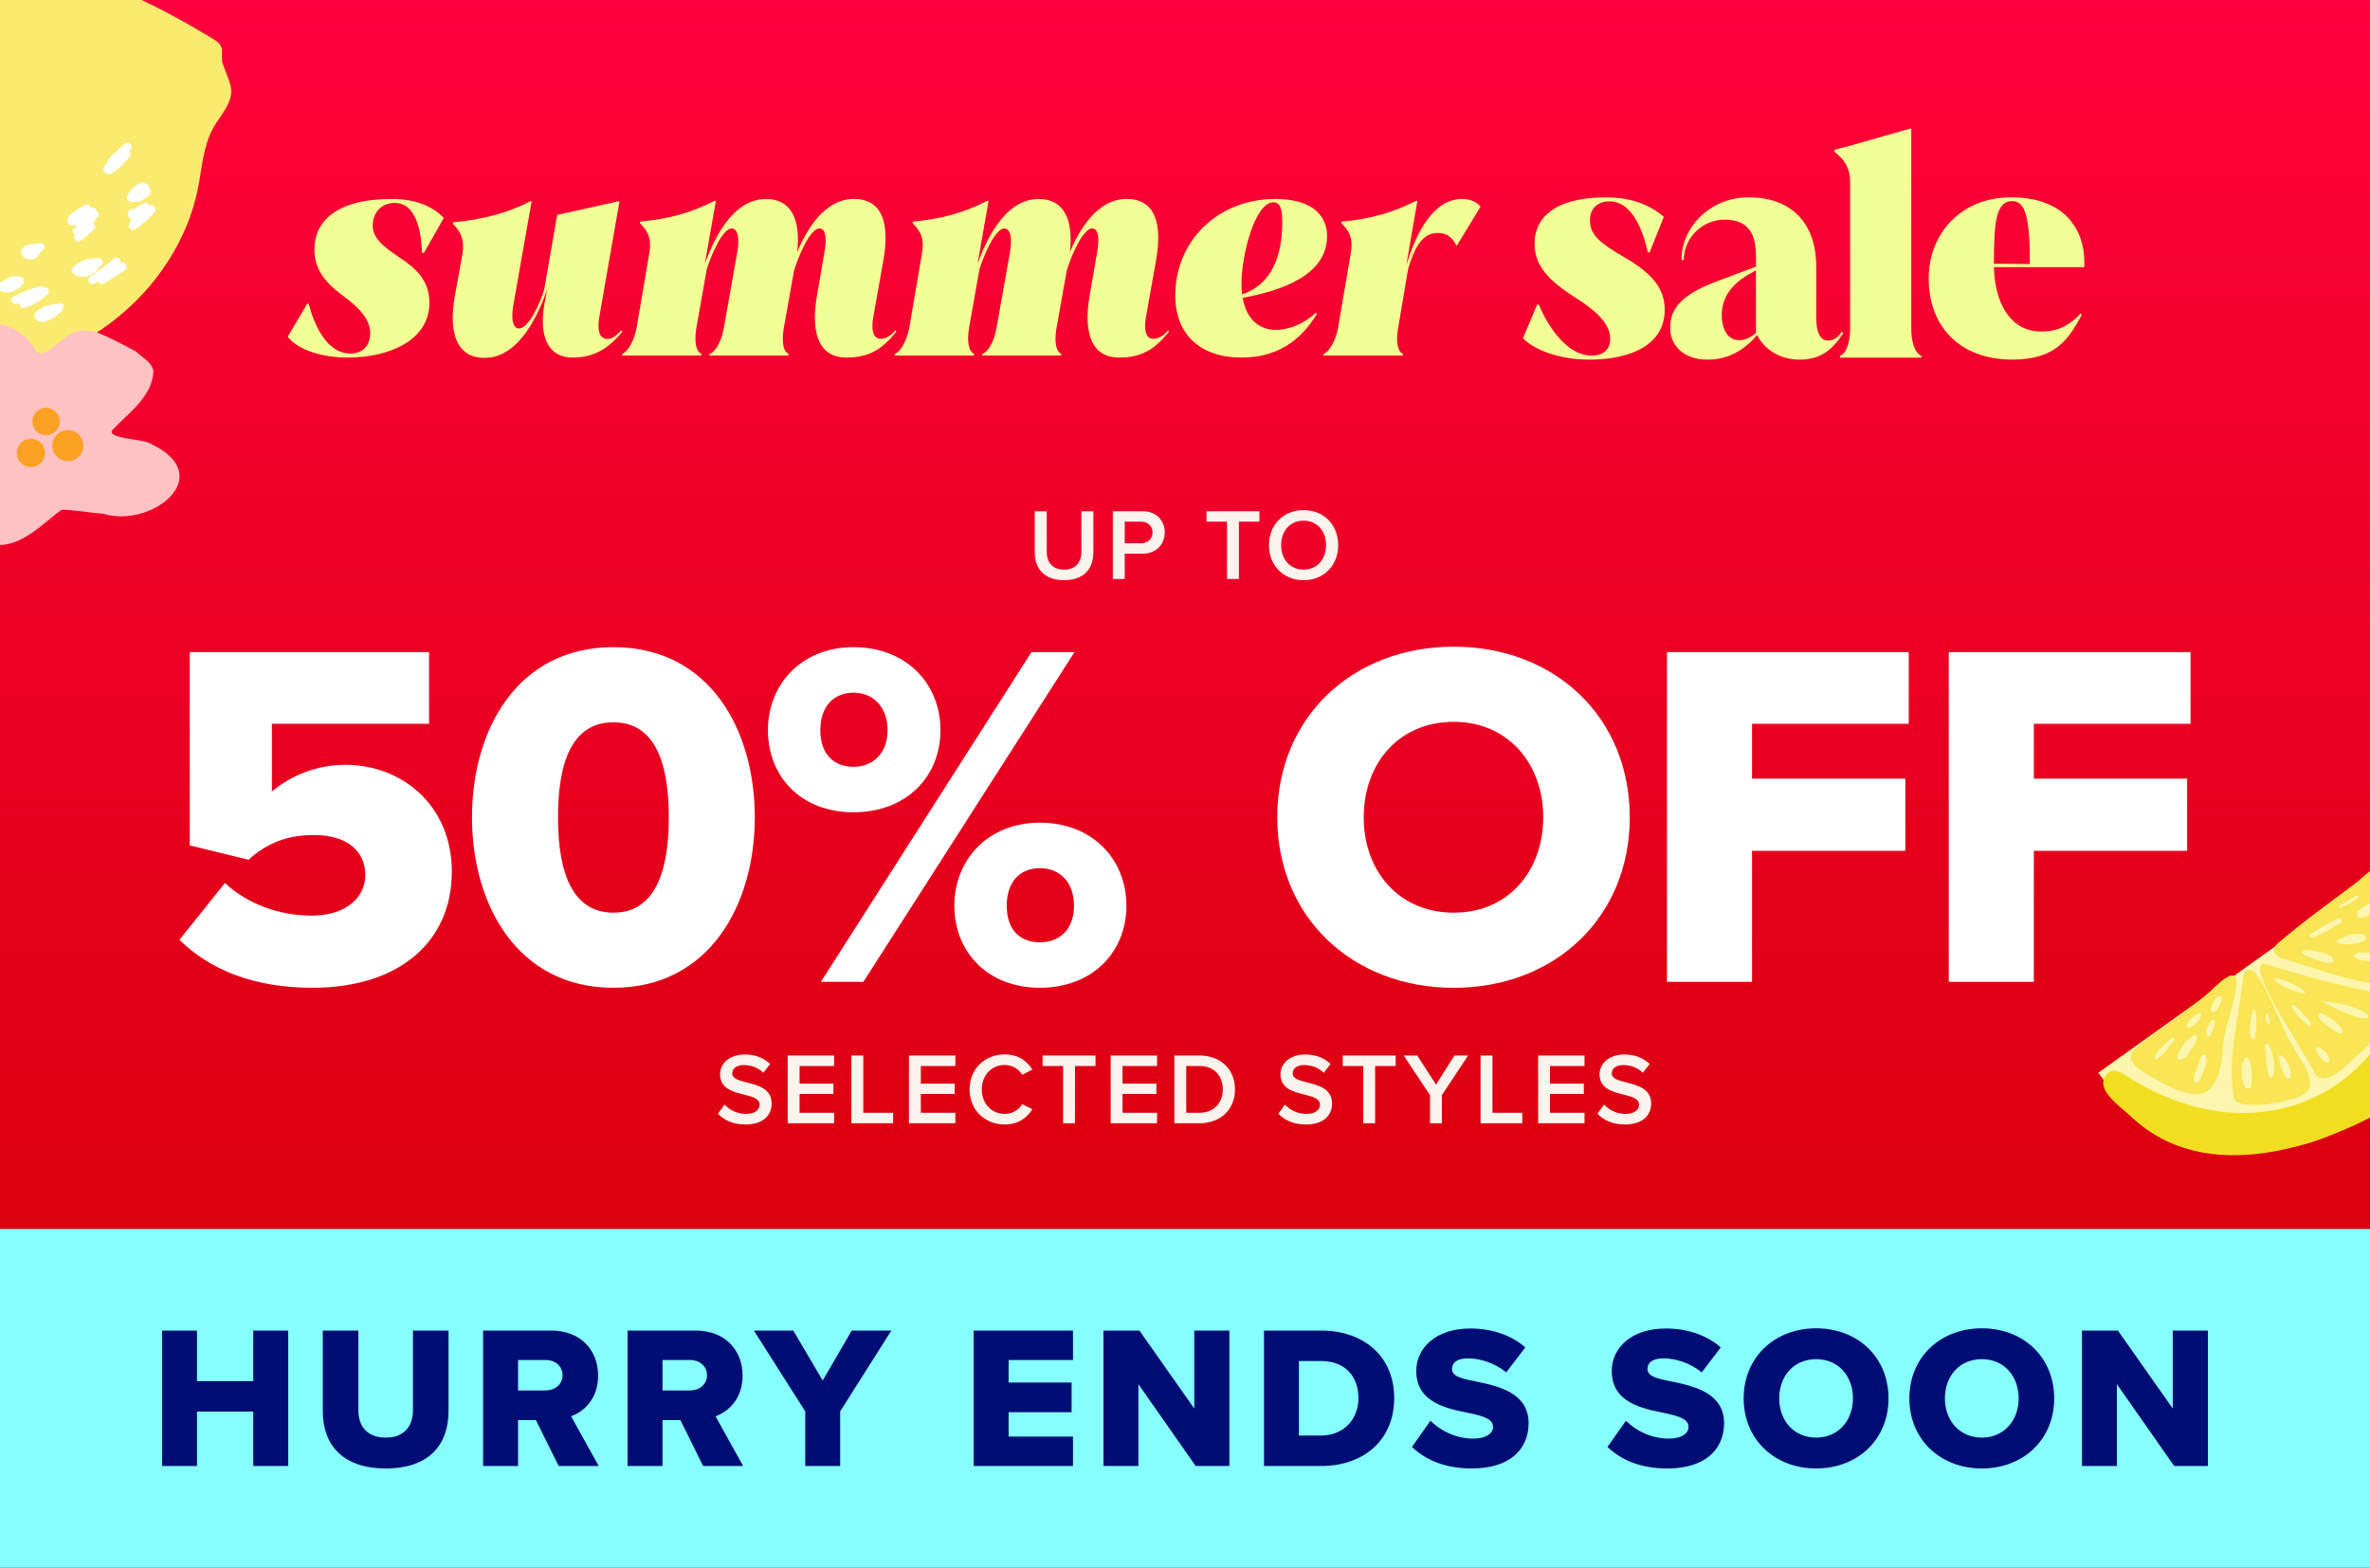 <svg width="700" height="463" viewBox="0 0 700 463" fill="none" xmlns="http://www.w3.org/2000/svg">
<g clip-path="url(#clip0_308_1501)">
<rect width="700" height="463" fill="url(#paint0_linear_308_1501)"/>
<path d="M305.624 163.11V150.99H309.164V162.99C309.164 166.17 310.934 168.24 314.294 168.24C317.624 168.24 319.394 166.17 319.394 162.99V150.99H322.934V163.08C322.934 168.06 320.084 171.36 314.294 171.36C308.474 171.36 305.624 168.03 305.624 163.11ZM328.687 171V150.99H337.477C341.677 150.99 344.017 153.87 344.017 157.26C344.017 160.65 341.647 163.53 337.477 163.53H332.197V171H328.687ZM340.417 157.26C340.417 155.34 338.977 154.08 336.997 154.08H332.197V160.44H336.997C338.977 160.44 340.417 159.18 340.417 157.26ZM362.414 171V154.08H356.354V150.99H371.984V154.08H365.924V171H362.414ZM374.796 161.01C374.796 155.04 379.026 150.66 385.026 150.66C391.026 150.66 395.256 155.04 395.256 161.01C395.256 166.98 391.026 171.36 385.026 171.36C379.026 171.36 374.796 166.98 374.796 161.01ZM391.656 161.01C391.656 156.87 389.046 153.78 385.026 153.78C380.976 153.78 378.396 156.87 378.396 161.01C378.396 165.12 380.976 168.24 385.026 168.24C389.046 168.24 391.656 165.12 391.656 161.01Z" fill="#FBF4ED"/>
<path d="M66.425 260.8C73.138 267.076 82.631 270.432 91.984 270.432C102.643 270.432 107.895 264.731 107.895 258.455C107.895 251.589 102.783 246.632 92.7 246.632C84.962 246.632 78.826 248.963 73.419 253.933L56.047 249.693V192.601H126.727V213.775H80.3V233.784C85.847 229.108 93.445 225.893 102.053 225.893C118.694 225.893 133.454 237.87 133.454 257.43C133.454 278.45 117.543 291.747 92.279 291.747C75.048 291.747 62.044 286.495 53 277.579L66.439 260.786L66.425 260.8Z" fill="white"/>
<path d="M181.174 191.14C209.653 191.14 222.938 215.671 222.938 241.366C222.938 267.062 209.653 291.747 181.174 291.747C152.694 291.747 139.409 267.076 139.409 241.366C139.409 215.657 152.708 191.14 181.174 191.14ZM181.174 213.34C169.49 213.34 164.813 224.152 164.813 241.38C164.813 258.609 169.49 269.561 181.174 269.561C192.858 269.561 197.534 258.609 197.534 241.38C197.534 224.152 192.858 213.34 181.174 213.34Z" fill="white"/>
<path d="M252.077 191.14C267.707 191.14 277.776 201.952 277.776 215.671C277.776 229.389 267.707 239.906 252.077 239.906C236.447 239.906 226.813 229.249 226.813 215.671C226.813 202.093 236.756 191.14 252.077 191.14ZM252.077 204.578C246.53 204.578 242.289 208.369 242.289 215.671C242.289 222.972 246.53 226.482 252.077 226.482C257.624 226.482 262.146 222.691 262.146 215.671C262.146 208.65 257.764 204.578 252.077 204.578ZM304.655 192.601H317.364L255.012 289.992H242.457L304.655 192.601ZM307.14 242.981C322.616 242.981 332.699 253.793 332.699 267.511C332.699 281.23 322.63 291.747 307.14 291.747C291.651 291.747 281.877 281.089 281.877 267.511C281.877 253.933 291.805 242.981 307.14 242.981ZM307.14 256.419C301.439 256.419 297.352 260.21 297.352 267.511C297.352 274.813 301.439 278.309 307.14 278.309C312.842 278.309 317.209 274.658 317.209 267.511C317.209 260.364 312.828 256.419 307.14 256.419Z" fill="white"/>
<path d="M429.374 191C459.16 191 481.362 211.739 481.362 241.381C481.362 271.022 459.16 291.761 429.374 291.761C399.588 291.761 377.246 271.022 377.246 241.381C377.246 211.739 399.588 191 429.374 191ZM429.374 213.199C413.168 213.199 402.79 225.472 402.79 241.381C402.79 257.289 413.154 269.562 429.374 269.562C445.594 269.562 455.803 257.149 455.803 241.381C455.803 225.612 445.44 213.199 429.374 213.199Z" fill="white"/>
<path d="M492.357 192.601H563.767V213.775H517.481V229.979H562.756V251.294H517.481V289.992H492.357V192.601Z" fill="white"/>
<path d="M575.59 192.601H647V213.775H600.714V229.979H645.989V251.294H600.714V289.992H575.59V192.601Z" fill="white"/>
<path d="M212.049 328.941L213.999 326.241C215.379 327.711 217.539 329.001 220.329 329.001C223.209 329.001 224.349 327.591 224.349 326.271C224.349 324.471 222.219 323.931 219.789 323.301C216.519 322.491 212.679 321.531 212.679 317.301C212.679 314.001 215.589 311.451 219.969 311.451C223.089 311.451 225.609 312.441 227.469 314.241L225.459 316.851C223.899 315.291 221.769 314.571 219.669 314.571C217.599 314.571 216.279 315.561 216.279 317.061C216.279 318.621 218.319 319.131 220.689 319.731C223.989 320.571 227.919 321.591 227.919 325.941C227.919 329.271 225.579 332.121 220.179 332.121C216.489 332.121 213.819 330.831 212.049 328.941ZM232.651 331.761V311.751H246.361V314.841H236.161V320.031H246.151V323.121H236.161V328.671H246.361V331.761H232.651ZM251.466 331.761V311.751H254.976V328.671H263.796V331.761H251.466ZM268.464 331.761V311.751H282.174V314.841H271.974V320.031H281.964V323.121H271.974V328.671H282.174V331.761H268.464ZM296.728 332.121C290.968 332.121 286.378 327.921 286.378 321.771C286.378 315.621 290.968 311.421 296.728 311.421C300.928 311.421 303.418 313.521 304.918 315.921L301.918 317.451C300.958 315.801 299.038 314.541 296.728 314.541C292.918 314.541 289.978 317.571 289.978 321.771C289.978 325.971 292.918 329.001 296.728 329.001C299.038 329.001 300.958 327.771 301.918 326.091L304.918 327.621C303.388 330.021 300.928 332.121 296.728 332.121ZM313.998 331.761V314.841H307.938V311.751H323.568V314.841H317.508V331.761H313.998ZM328.042 331.761V311.751H341.752V314.841H331.552V320.031H341.542V323.121H331.552V328.671H341.752V331.761H328.042ZM346.857 331.761V311.751H354.297C360.537 311.751 364.767 315.891 364.767 321.771C364.767 327.651 360.537 331.761 354.297 331.761H346.857ZM350.367 328.671H354.297C358.647 328.671 361.167 325.551 361.167 321.771C361.167 317.901 358.767 314.841 354.297 314.841H350.367V328.671ZM377.57 328.941L379.52 326.241C380.9 327.711 383.06 329.001 385.85 329.001C388.73 329.001 389.87 327.591 389.87 326.271C389.87 324.471 387.74 323.931 385.31 323.301C382.04 322.491 378.2 321.531 378.2 317.301C378.2 314.001 381.11 311.451 385.49 311.451C388.61 311.451 391.13 312.441 392.99 314.241L390.98 316.851C389.42 315.291 387.29 314.571 385.19 314.571C383.12 314.571 381.8 315.561 381.8 317.061C381.8 318.621 383.84 319.131 386.21 319.731C389.51 320.571 393.44 321.591 393.44 325.941C393.44 329.271 391.1 332.121 385.7 332.121C382.01 332.121 379.34 330.831 377.57 328.941ZM402.65 331.761V314.841H396.59V311.751H412.22V314.841H406.16V331.761H402.65ZM422.364 331.761V323.451L414.594 311.751H418.614L424.134 320.331L429.594 311.751H433.614L425.874 323.451V331.761H422.364ZM437.296 331.761V311.751H440.806V328.671H449.626V331.761H437.296ZM454.294 331.761V311.751H468.004V314.841H457.804V320.031H467.794V323.121H457.804V328.671H468.004V331.761H454.294ZM471.819 328.941L473.769 326.241C475.149 327.711 477.309 329.001 480.099 329.001C482.979 329.001 484.119 327.591 484.119 326.271C484.119 324.471 481.989 323.931 479.559 323.301C476.289 322.491 472.449 321.531 472.449 317.301C472.449 314.001 475.359 311.451 479.739 311.451C482.859 311.451 485.379 312.441 487.239 314.241L485.229 316.851C483.669 315.291 481.539 314.571 479.439 314.571C477.369 314.571 476.049 315.561 476.049 317.061C476.049 318.621 478.089 319.131 480.459 319.731C483.759 320.571 487.689 321.591 487.689 325.941C487.689 329.271 485.349 332.121 479.949 332.121C476.259 332.121 473.589 330.831 471.819 328.941Z" fill="#FBF4ED"/>
<rect width="700" height="100" transform="translate(0 363)" fill="#85FFFF"/>
<path d="M74.804 433V416.92H58.184V433H47.864V392.98H58.184V407.92H74.804V392.98H85.124V433H74.804ZM95.336 416.8V392.98H105.836V416.44C105.836 421.18 108.356 424.6 113.936 424.6C119.456 424.6 121.976 421.18 121.976 416.44V392.98H132.476V416.74C132.476 426.7 126.776 433.72 113.936 433.72C101.096 433.72 95.336 426.64 95.336 416.8ZM165.012 433L158.292 419.44H153.012V433H142.692V392.98H162.732C171.612 392.98 176.652 398.86 176.652 406.3C176.652 413.26 172.392 416.98 168.672 418.3L176.832 433H165.012ZM166.152 406.18C166.152 403.42 163.872 401.68 161.172 401.68H153.012V410.68H161.172C163.872 410.68 166.152 408.94 166.152 406.18ZM207.68 433L200.96 419.44H195.68V433H185.36V392.98H205.4C214.28 392.98 219.32 398.86 219.32 406.3C219.32 413.26 215.06 416.98 211.34 418.3L219.5 433H207.68ZM208.82 406.18C208.82 403.42 206.54 401.68 203.84 401.68H195.68V410.68H203.84C206.54 410.68 208.82 408.94 208.82 406.18ZM237.834 433V416.86L222.654 392.98H234.294L242.994 407.74L251.574 392.98H263.274L248.154 416.86V433H237.834ZM287.582 433V392.98H316.922V401.68H297.902V408.34H316.502V417.1H297.902V424.3H316.922V433H287.582ZM353.154 433L336.234 408.82V433H325.914V392.98H336.534L352.734 416.02V392.98H363.114V433H353.154ZM373.329 433V392.98H390.129C402.729 392.98 411.789 400.54 411.789 412.96C411.789 425.38 402.729 433 390.189 433H373.329ZM383.649 424H390.129C397.149 424 401.229 418.9 401.229 412.96C401.229 406.78 397.509 401.98 390.189 401.98H383.649V424ZM417.042 427.36L422.502 419.62C425.382 422.5 429.822 424.9 435.282 424.9C438.822 424.9 440.982 423.4 440.982 421.48C440.982 419.2 438.402 418.3 434.142 417.4C427.542 416.08 418.302 414.4 418.302 404.92C418.302 398.2 424.002 392.38 434.262 392.38C440.682 392.38 446.262 394.3 450.522 397.96L444.882 405.34C441.522 402.58 437.142 401.2 433.602 401.2C430.182 401.2 428.862 402.58 428.862 404.32C428.862 406.42 431.322 407.14 435.762 407.98C442.362 409.36 451.482 411.28 451.482 420.34C451.482 428.38 445.542 433.72 434.802 433.72C426.702 433.72 421.062 431.2 417.042 427.36ZM474.781 427.36L480.241 419.62C483.121 422.5 487.561 424.9 493.021 424.9C496.561 424.9 498.721 423.4 498.721 421.48C498.721 419.2 496.141 418.3 491.881 417.4C485.281 416.08 476.041 414.4 476.041 404.92C476.041 398.2 481.741 392.38 492.001 392.38C498.421 392.38 504.001 394.3 508.261 397.96L502.621 405.34C499.261 402.58 494.881 401.2 491.341 401.2C487.921 401.2 486.601 402.58 486.601 404.32C486.601 406.42 489.061 407.14 493.501 407.98C500.101 409.36 509.221 411.28 509.221 420.34C509.221 428.38 503.281 433.72 492.541 433.72C484.441 433.72 478.801 431.2 474.781 427.36ZM515.007 413.02C515.007 400.84 524.187 392.32 536.427 392.32C548.667 392.32 557.787 400.84 557.787 413.02C557.787 425.2 548.667 433.72 536.427 433.72C524.187 433.72 515.007 425.2 515.007 413.02ZM547.287 413.02C547.287 406.48 543.027 401.44 536.427 401.44C529.767 401.44 525.507 406.48 525.507 413.02C525.507 419.5 529.767 424.6 536.427 424.6C543.027 424.6 547.287 419.5 547.287 413.02ZM563.945 413.02C563.945 400.84 573.125 392.32 585.365 392.32C597.605 392.32 606.725 400.84 606.725 413.02C606.725 425.2 597.605 433.72 585.365 433.72C573.125 433.72 563.945 425.2 563.945 413.02ZM596.225 413.02C596.225 406.48 591.965 401.44 585.365 401.44C578.705 401.44 574.445 406.48 574.445 413.02C574.445 419.5 578.705 424.6 585.365 424.6C591.965 424.6 596.225 419.5 596.225 413.02ZM642.162 433L625.242 408.82V433H614.922V392.98H625.542L641.742 416.02V392.98H652.122V433H642.162Z" fill="#000D75"/>
<path d="M449.82 99.884L454.012 89.953H454.528C454.869 90.978 460.689 105.02 470.109 105.02C473.792 105.02 475.587 103.051 475.587 100.057C475.587 95.523 471.308 91.754 465.57 88.071C457.18 82.767 453.242 78.401 453.242 71.892C453.242 64.533 458.975 58.285 474.302 58.285C482.86 58.285 488.083 61.197 491.424 64.017L487.232 74.545H486.716C486.375 73.52 483.891 59.478 475.419 59.478C471.568 59.478 469.599 61.875 469.599 65.043C469.599 69.577 472.935 71.974 479.785 75.998C488.517 81.048 491.684 85.587 491.684 91.493C491.684 101.853 481.672 106.218 469.431 106.218C459.761 106.218 452.569 102.878 449.83 99.884H449.82Z" fill="#F2FF94"/>
<path d="M544.06 98.002L544.402 98.43C541.061 103.566 537.552 106.218 531.478 106.218C526.857 106.218 521.634 104.163 518.982 98.94C515.044 103.648 510.163 106.218 504.257 106.218C497.748 106.218 493.301 102.454 493.301 96.803C493.301 91.152 496.555 86.959 507.511 82.935L518.64 78.742V75.662C518.64 69.669 516.844 64.874 509.393 64.874C502.803 64.874 497.325 70.266 497.325 76.774H496.642C496.642 67.103 505.032 58.285 516.503 58.285C530.029 58.285 536.445 66.93 536.445 78.656V93.809C536.445 99.374 538.327 100.572 539.868 100.572C541.066 100.572 542.607 100.144 543.979 98.007H544.065L544.06 98.002ZM518.635 98.343V79.854L517.865 80.283C510.505 84.047 508.536 88.755 508.536 93.121C508.536 96.375 509.734 100.481 513.759 100.481C515.386 100.481 517.099 99.624 518.64 98.343H518.635Z" fill="#F2FF94"/>
<path d="M543.454 105.617V105.101C545.591 104.245 546.448 100.394 546.448 97.226V53.832C546.448 49.894 545.076 47.329 541.827 44.845V44.248C545.764 43.304 558.005 39.709 564.085 38H564.513V97.237C564.513 100.404 565.37 104.255 567.507 105.112V105.627H543.454V105.617Z" fill="#F2FF94"/>
<path d="M615.625 77.37V78.91H588.919C589.174 88.841 593.285 97.915 602.956 97.915C605.608 97.915 610.147 97.486 614.513 92.605L614.855 93.034C611.091 99.878 607.409 106.213 594.397 106.213C579.331 106.213 569.66 96.966 569.66 82.159C569.66 69.148 579.076 58.279 593.969 58.279C609.974 58.279 615.625 67.95 615.625 77.365V77.37ZM599.528 77.972V77.804C599.528 64.619 598.33 59.401 594.392 59.401C589.684 59.401 588.914 64.879 588.914 77.804V77.89L599.528 77.977V77.972Z" fill="#F2FF94"/>
<path d="M85 99.394L90.766 89.686H91.194C91.442 90.7 94.617 104.416 103.491 104.416C107.163 104.416 109.347 102.074 109.347 98.313C109.347 94.551 106.262 91.038 101.982 87.862C95.969 83.515 92.861 79.573 92.861 73.65C92.861 65.451 99.302 58.762 115.699 58.762C123.807 58.762 128.425 61.6 131.082 64.37L125.226 74.663H124.641C124.483 73.65 124.731 59.933 116.532 59.933C112.681 59.933 110.091 62.771 110.091 66.623C110.091 70.136 112.771 72.569 118.041 76.082C124.235 80.091 126.825 83.943 126.825 89.461C126.825 100.34 115.271 105.61 102.658 105.61C93.446 105.61 86.937 102.344 85 99.416V99.394Z" fill="#F2FF94"/>
<path d="M183.561 97.569L183.809 97.997C179.62 103.02 175.363 105.61 169.079 105.61C162.39 105.61 158.876 100.092 160.88 89.303L161.624 85.452C159.529 91.398 153.921 105.7 143.132 105.7C134.776 105.7 132.434 98.177 134.348 87.389L136.601 74.934C137.186 71.082 136.263 68.492 133.763 66.15L133.853 65.654C142.479 64.821 149.574 63.064 156.601 59.46H157.029L151.669 89.821C150.925 93.831 151.331 97.006 153.268 97.006C156.196 97.006 159.552 89.484 160.723 85.542L164.574 63.469L182.638 59.46H182.976L177.03 93.515C176.106 98.943 177.773 100.114 179.53 100.114C180.453 100.114 181.714 99.529 183.471 97.614H183.561V97.569Z" fill="#F2FF94"/>
<path d="M264.555 97.569L264.712 97.997C260.456 103.268 256.604 105.61 249.982 105.61C242.617 105.61 239.194 99.597 241.288 87.299L243.473 74.663C244.216 70.654 243.969 67.478 242.054 67.478C238.969 67.478 235.275 77.276 234.531 79.934L231.513 96.826C230.928 100.25 231.085 103.696 232.932 104.529L232.842 105.025H209.508L209.598 104.529C211.603 103.786 213.202 100.272 213.788 96.826L217.729 74.663C218.473 70.654 217.977 67.478 216.13 67.478C213.202 67.478 209.779 76.263 208.765 79.438L205.679 96.826C205.094 100.25 205.342 103.696 207.188 104.529L207.098 105.025H183.674L183.764 104.529C185.679 103.696 187.368 100.272 188.021 96.826L191.783 74.731C192.458 70.789 191.625 68.447 189.012 65.947L189.102 65.451C197.976 64.618 204.17 62.771 211.017 59.348H211.445L208.179 77.929C210.522 71.488 216.04 58.762 226.243 58.762C233.856 58.762 236.536 65.114 235.455 74.483C238.225 67.794 243.563 58.762 252.19 58.762C260.816 58.762 262.821 66.285 260.884 77.073L257.956 93.47C257.032 98.898 258.631 100.069 260.05 100.069C261.131 100.069 262.73 99.641 264.487 97.569H264.577H264.555Z" fill="#F2FF94"/>
<path d="M345.097 97.569L345.254 97.997C340.998 103.268 337.146 105.61 330.524 105.61C323.159 105.61 319.736 99.597 321.83 87.299L324.015 74.663C324.758 70.654 324.511 67.478 322.596 67.478C319.511 67.478 315.817 77.276 315.073 79.934L312.055 96.826C311.47 100.25 311.627 103.696 313.474 104.529L313.384 105.025H290.05L290.14 104.529C292.145 103.786 293.744 100.272 294.33 96.826L298.271 74.663C299.015 70.654 298.519 67.478 296.672 67.478C293.744 67.478 290.321 76.263 289.307 79.438L286.221 96.826C285.636 100.25 285.884 103.696 287.73 104.529L287.64 105.025H264.216L264.306 104.529C266.221 103.696 267.91 100.272 268.563 96.826L272.325 74.731C273 70.789 272.167 68.447 269.554 65.947L269.644 65.451C278.518 64.618 284.712 62.771 291.559 59.348H291.987L288.721 77.929C291.064 71.488 296.582 58.762 306.785 58.762C314.398 58.762 317.078 65.114 315.997 74.483C318.767 67.794 324.105 58.762 332.732 58.762C341.358 58.762 343.363 66.285 341.426 77.073L338.498 93.47C337.574 98.898 339.173 100.069 340.592 100.069C341.673 100.069 343.272 99.641 345.029 97.569H345.119H345.097Z" fill="#F2FF94"/>
<path d="M388.701 92.299L388.949 92.727C384.354 100.34 377.485 105.61 366.696 105.61C354.489 105.61 347.124 98.741 347.124 87.299C347.124 71.24 359.579 58.762 376.741 58.762C387.035 58.762 391.967 63.289 391.967 69.731C391.967 81.015 379.242 85.7 367.034 87.975C368.115 94.258 371.876 97.434 376.899 97.434C378.318 97.434 383.588 97.096 388.701 92.322V92.299ZM366.696 84.01C366.696 85.024 366.786 86.015 366.854 86.939C375.39 84.101 378.723 75.97 378.723 65.609C378.723 61.758 378.138 59.753 376.133 59.753C370.705 59.753 366.674 75.136 366.674 84.01H366.696Z" fill="#F2FF94"/>
<path d="M437.306 61.014L430.279 72.569H430.189C428.86 69.888 427.171 68.807 424.67 68.807C420.076 68.807 417.801 73.064 415.886 79.506L412.958 96.826C412.373 100.25 412.531 103.696 414.377 104.529L414.287 105.025H390.863L390.953 104.529C392.868 103.696 394.557 100.272 395.21 96.826L398.972 74.731C399.647 70.789 398.814 68.447 396.201 65.947L396.291 65.451C405.165 64.618 411.359 62.771 418.206 59.348H418.634L415.368 78.335C417.215 72.141 422.058 58.762 431.855 58.762C434.446 58.762 436.292 59.776 437.283 61.014H437.306Z" fill="#F2FF94"/>
<g filter="url(#filter0_d_308_1501)">
<path d="M-69.573 98.775C-51.464 109.249 -29.974 113.747 -9.183 111.421C6.374 109.666 21.635 104.067 33.93 94.397C46.24 84.738 55.438 70.879 58.492 55.538C59.688 49.514 60.01 43.156 62.99 37.785C64.787 34.533 68.396 30.789 68.312 26.836C68.269 24.562 66.339 20.638 65.761 18.674C64.948 15.922 66.941 13.958 63.263 11.694C54.04 6.058 44.749 1.053 34.625 -3.267C18.447 -10.147 3.824 -18.455 -14.438 -17.655C-31.96 -16.905 -56.715 -7.601 -69.571 4.536C-79.446 13.874 -90.264 23.597 -93.486 37.43C-95.509 46.164 -95.508 55.464 -99.245 63.599C-108.586 83.903 -82.9 91.067 -69.558 98.785L-69.573 98.775Z" fill="#FAEA6F"/>
<path d="M32.661 51.323C34.966 50.072 36.852 48.314 38.319 46.139C38.661 45.643 38.536 45.156 38.242 44.808C38.252 44.705 38.247 44.592 38.218 44.482C38.33 44.389 38.428 44.285 38.541 44.192C39.696 43.129 37.965 41.416 36.82 42.465L32.315 46.65C32.059 46.88 31.959 47.136 31.933 47.38L30.655 49.387C30.237 50.047 30.565 50.706 31.107 51.016C31.451 51.445 32.101 51.637 32.661 51.323Z" fill="white"/>
<path d="M39.749 67.789C39.884 67.756 40.014 67.698 40.141 67.615C40.937 67.101 41.672 66.52 42.374 65.893C43.569 64.925 44.671 63.845 45.655 62.656C46.551 61.556 45.219 60.049 44.216 60.696C44.166 60.704 44.141 60.708 44.092 60.715C43.88 60.076 43.143 59.644 42.353 60.03C41.422 60.489 40.574 61.075 39.805 61.763C39.538 61.676 39.219 61.662 38.866 61.754C37.262 62.202 37.509 64.318 38.825 64.889C38.581 65.282 38.347 65.659 38.16 66.093C37.691 67.09 38.675 68.384 39.749 67.789Z" fill="white"/>
<path d="M23.991 71.044C25.232 69.955 26.475 68.891 27.733 67.837C28.454 67.245 28.12 66.384 27.478 66.001C27.751 65.63 27.999 65.262 28.243 64.87C28.275 64.828 28.306 64.785 28.323 64.731C28.488 64.567 28.653 64.402 28.832 64.248C29.959 63.164 28.242 61.462 27.112 62.522C26.262 63.348 25.409 64.15 24.56 64.977C23.636 65.814 22.752 66.659 21.875 67.553C21.229 68.222 21.564 69.083 22.176 69.446C21.258 70.485 22.889 72.036 24.016 71.04L23.991 71.044Z" fill="white"/>
<path d="M27.883 83.753C28.263 83.505 28.629 83.247 28.995 82.988C29.193 83.705 29.999 84.254 30.76 83.757C32.791 82.459 34.823 81.16 36.855 79.862C38.172 79.027 36.95 76.921 35.623 77.769C35.612 77.784 35.577 77.802 35.552 77.806C36.127 76.755 34.659 75.522 33.59 76.407C31.38 78.278 29.062 80.026 26.662 81.647C25.363 82.516 26.584 84.623 27.894 83.739L27.883 83.753Z" fill="white"/>
<path d="M7.266 90.956C9.876 90.127 12.141 88.78 14.107 86.883C15.09 85.935 13.911 84.519 12.851 84.883C12.569 84.609 12.174 84.429 11.725 84.561C9.022 85.278 6.442 86.305 3.957 87.622C2.576 88.365 3.808 90.458 5.189 89.715C5.376 89.61 5.577 89.516 5.778 89.422C5.46 90.243 6.398 91.241 7.266 90.956Z" fill="white"/>
<path d="M22.788 66.489C25.091 66.467 27.423 64.73 28.382 62.797C28.685 62.206 28.342 61.536 27.709 61.379C27.34 61.284 26.989 61.223 26.617 61.191C26.519 60.636 26.044 60.177 25.391 60.466C24.999 60.64 24.072 61.124 23.083 61.782C22.988 61.822 22.893 61.861 22.797 61.901C21.645 62.483 19.621 63.919 19.969 65.45C20.268 66.747 21.64 66.766 22.778 66.504L22.788 66.489Z" fill="white"/>
<path d="M25.978 81.561C27.775 80.969 29.015 79.463 30.128 78.038C30.583 77.449 30.386 76.58 29.613 76.406C28.956 76.254 28.229 76.225 27.503 76.285C27.411 76.261 27.323 76.262 27.209 76.267C24.945 76.537 22.952 77.512 21.381 79.171C20.988 79.586 21.079 80.18 21.455 80.566C22.632 81.806 24.41 82.079 26.003 81.557L25.978 81.561Z" fill="white"/>
<path d="M13.938 94.739C14.048 94.71 14.172 94.691 14.267 94.651C15.175 94.373 15.96 93.873 16.609 93.229C17.225 92.78 17.756 92.357 18.1 92.038C18.321 91.827 18.386 91.589 18.373 91.338C19.084 90.849 18.844 89.442 17.767 89.53C17.155 89.585 15.818 89.79 14.482 90.171C13.839 90.269 13.22 90.452 12.632 90.745C11.581 91.248 9.665 92.478 10.345 93.856C11.06 95.305 12.488 95.277 13.935 94.714L13.938 94.739Z" fill="white"/>
<path d="M4.774 85.584C5.747 85.157 6.559 84.412 7.059 83.373C7.267 82.91 7.144 82.27 6.638 82.031C4.927 81.278 3.084 81.572 1.716 82.567C1.631 82.593 1.546 82.618 1.461 82.644C1.331 82.702 1.225 82.756 1.137 82.845C0.76 83.029 0.376 83.253 0.021 83.497C-0.462 83.824 -0.638 84.662 -0.11 85.05C-0.11 85.05 -0.095 85.061 -0.081 85.071C-0.207 85.572 0.247 86.06 0.684 86.183C2.091 86.602 3.598 86.347 4.799 85.58L4.774 85.584Z" fill="white"/>
<path d="M11.719 74.73C12.05 74.49 12.373 74.2 12.635 73.843C12.656 73.814 12.667 73.8 12.688 73.771C12.803 73.614 12.943 73.454 13.044 73.286C13.509 72.594 12.765 71.872 12.113 71.832C11.539 71.806 10.955 71.882 10.421 72.04C10.273 72.062 10.124 72.085 9.976 72.108C9.185 72.076 8.397 72.222 7.663 72.562C6.648 73.047 5.913 74.046 6.441 75.181C6.778 75.89 7.498 76.376 8.285 76.471C9.616 77.053 11.379 76.15 11.716 74.705L11.719 74.73Z" fill="white"/>
<path d="M43.11 58.343C43.731 58.096 44.251 57.599 44.524 56.898C44.703 56.415 44.591 55.849 44.16 55.598C44.011 54.785 43.437 54.099 42.391 53.968C42.196 53.934 42.019 53.936 41.845 53.962C41.743 53.953 41.619 53.972 41.499 54.015C41.145 54.107 40.828 54.27 40.572 54.499C39.226 55.312 38.15 56.478 37.53 57.979C37.336 58.452 37.42 59.085 37.951 59.321C39.633 60.052 41.758 59.614 43.114 58.368L43.11 58.343Z" fill="white"/>
</g>
<g filter="url(#filter1_d_308_1501)">
<path d="M39.984 103.719C37.175 102.193 34.365 100.704 31.463 99.383C30.309 98.862 29.137 98.378 27.965 97.932C27.406 97.895 26.718 97.839 25.899 97.727C19.238 96.201 13.768 107.458 10.493 103.495C4.651 92.089 -13.677 92.983 -14.44 106.9C-13.863 112.929 -2.197 115.887 -13.323 119.683C-25.083 123.237 -29.976 148.709 -12.97 146.997C-6.699 146.104 -12.244 158.478 -1.62 160.859C6.232 161.864 12.633 154.514 18.196 150.57C21.936 150.57 26.551 151.463 30.477 151.742C44.692 156.115 64.341 140.69 44.859 131.238C42.775 129.526 31.332 129.693 33.193 126.995C37.863 122.046 44.934 117.227 45.306 109.766C45.12 107.068 41.957 105.635 39.984 103.663" fill="#FFC2C2"/>
<path d="M17.061 128.13C18.977 126.493 21.88 126.716 23.517 128.651C25.155 130.586 24.931 133.47 22.997 135.108C21.061 136.745 18.177 136.522 16.54 134.587C14.903 132.652 15.126 129.768 17.061 128.13Z" fill="#FAA121"/>
<path d="M6.399 130.586C8.148 129.079 10.79 129.302 12.298 131.051C13.805 132.8 13.582 135.443 11.832 136.95C10.084 138.457 7.441 138.234 5.934 136.485C4.427 134.736 4.65 132.093 6.399 130.586Z" fill="#FAA121"/>
<path d="M10.976 121.413C12.669 119.962 15.218 120.167 16.67 121.86C18.121 123.553 17.916 126.102 16.223 127.554C14.53 129.005 11.981 128.8 10.53 127.107C9.078 125.414 9.283 122.865 10.976 121.413Z" fill="#FAA121"/>
</g>
<g filter="url(#filter2_d_308_1501)">
<path d="M713.62 249.783C731.649 275.027 725.258 310.502 699.332 329.024C673.405 347.545 637.773 342.093 619.733 316.852" fill="#FCF6AE"/>
<path d="M708.894 325.13C686.231 338.944 651.855 350.654 629.719 330.068C626.522 326.916 617.411 321.243 622.974 316.594C624.345 315.735 626.152 316.521 627.862 317.638C676.548 349.107 725.155 309.058 709.117 255.153C715.176 225.888 742.082 290.687 708.894 325.13Z" fill="#F2DE21"/>
<path d="M696.415 265.359C697.94 262.643 691.797 267.184 690.955 267.435C689.965 269.457 695.97 265.655 696.415 265.359ZM691.358 272.653C693.159 268.583 683.527 275.368 682.247 275.98C681.178 279.154 690.131 273.111 691.358 272.653ZM688.776 282.627C687.926 281.605 680.079 279.529 679.88 281.403C680.604 282.414 691.209 286.806 688.776 282.627ZM690.098 277.821C689.803 279.798 701.481 279.055 698.165 275.895C695.627 275.398 692.247 276.472 690.098 277.821ZM695.472 281.895C694.128 283.844 701.505 283.894 702.727 284.367C709.854 283.392 696.891 279.831 695.472 281.895ZM702.972 268.456C706.055 263.316 697.187 267.683 696.157 269.515C695.883 273.125 701.788 269.388 702.972 268.456ZM672.471 278.877C679.998 272.349 688.201 266.521 696.155 260.531C699.105 258.212 703.613 252.607 706.173 258.506C715.759 297.918 708.484 293.797 675.198 283.429C672.951 283.022 670.302 281.201 672.477 278.881" fill="#F9E555"/>
<path d="M686.678 310.531C681.982 306.807 684.574 312.197 686.612 313.645C689.03 314.698 687.783 311.252 686.678 310.531ZM680.122 299.368C679.789 299.034 677.032 295.547 676.904 297.269C676.879 298.417 683.786 305.945 682.449 301.927C681.833 301.093 680.711 300.098 680.122 299.368ZM671.752 289.071C673.121 291.443 677.718 292.67 680.421 293.58C682.922 292.823 672.571 288.085 671.752 289.071ZM685.777 301.685C686.813 302.296 690.932 306.468 691.902 304.936C692.364 302.413 680.985 295.519 685.777 301.685ZM685.92 295.816C704.705 306.317 703.584 297.168 685.957 295.723L685.92 295.816ZM698.29 309.96C694.983 312.213 687.309 322.222 683.658 317.001C682.588 313.508 660.648 282.249 669.745 284.902C680.322 288.204 691.462 291.189 702.235 293.275C711.578 295.216 701.704 306.343 698.28 309.963" fill="#F9E555"/>
<path d="M670.315 302.334C670.635 301.86 669.73 297.855 669.228 299.871C669.15 300.627 669.231 302.488 670.227 302.441L670.309 302.33L670.315 302.334ZM665.687 306.981C666.582 306.532 667.086 296.116 665.227 298.558C665.003 299.899 663.501 307.287 665.687 306.981ZM676.384 318.533C677.836 314.155 670.907 307.09 673.951 315.886C674.426 316.735 675.148 319.206 676.384 318.533ZM669.727 308.166C668.538 307.879 669.19 310.575 669.139 311.285C670.131 326.021 674.039 313.824 669.727 308.166ZM664.01 312.443C661.077 311.171 661.509 324.173 664.918 321.02C665.257 318.451 665.209 314.76 664.01 312.443ZM681.27 322.613C678.715 325.162 661.86 328.525 659.9 324.533C657.634 312.913 661.38 300.057 662.587 288.386C665.856 278.864 674.577 306.73 677.402 309.129C678.995 313.207 684.582 318.277 681.27 322.613Z" fill="#F9E555"/>
<path d="M652.74 306.045C653.374 304.74 654.294 303.021 654.103 301.501C652.599 299.966 650.28 307.187 652.74 306.045ZM654.347 298.701C655.062 298.077 657.452 294.403 655.463 294.189C653.983 294.509 651.319 299.988 654.347 298.701ZM647.797 300.381C645.113 302.151 645.224 305.218 648.535 302.308C650.596 300.52 650.959 297.516 647.797 300.381ZM639.575 308.241C638.96 308.738 635.285 312.124 636.765 312.896C638.872 311.892 640.503 309.115 642.175 307.374C642.6 305.111 640.127 307.716 639.579 308.234M649.327 319.42C650.375 318.479 652.966 311.945 651.025 311.451C649.659 311.634 649.603 313.944 648.999 315.029C648.602 316.137 646.555 320.795 649.327 319.42ZM645.536 312.365C646.108 311.35 650.102 306.476 648.593 305.679C646.1 305.454 639.562 315.569 645.536 312.365ZM630.266 309.956C637.505 304.105 645.77 299.019 652.753 292.852C667.602 278.012 656.712 301.907 656.618 309.038C655.373 326.2 648.779 325.803 635.425 318.035C632.609 316.486 627.212 313.711 630.272 309.96" fill="#F9E555"/>
</g>
</g>
<defs>
<filter id="filter0_d_308_1501" x="-115.245" y="-31.709" width="197.558" height="157.729" filterUnits="userSpaceOnUse" color-interpolation-filters="sRGB">
<feFlood flood-opacity="0" result="BackgroundImageFix"/>
<feColorMatrix in="SourceAlpha" type="matrix" values="0 0 0 0 0 0 0 0 0 0 0 0 0 0 0 0 0 0 127 0" result="hardAlpha"/>
<feOffset/>
<feGaussianBlur stdDeviation="7"/>
<feComposite in2="hardAlpha" operator="out"/>
<feColorMatrix type="matrix" values="0 0 0 0 0 0 0 0 0 0 0 0 0 0 0 0 0 0 0.25 0"/>
<feBlend mode="normal" in2="BackgroundImageFix" result="effect1_dropShadow_308_1501"/>
<feBlend mode="normal" in="SourceGraphic" in2="effect1_dropShadow_308_1501" result="shape"/>
</filter>
<filter id="filter1_d_308_1501" x="-38" y="81.633" width="105.031" height="93.32" filterUnits="userSpaceOnUse" color-interpolation-filters="sRGB">
<feFlood flood-opacity="0" result="BackgroundImageFix"/>
<feColorMatrix in="SourceAlpha" type="matrix" values="0 0 0 0 0 0 0 0 0 0 0 0 0 0 0 0 0 0 127 0" result="hardAlpha"/>
<feOffset/>
<feGaussianBlur stdDeviation="7"/>
<feComposite in2="hardAlpha" operator="out"/>
<feColorMatrix type="matrix" values="0 0 0 0 0 0 0 0 0 0 0 0 0 0 0 0 0 0 0.25 0"/>
<feBlend mode="normal" in2="BackgroundImageFix" result="effect1_dropShadow_308_1501"/>
<feBlend mode="normal" in="SourceGraphic" in2="effect1_dropShadow_308_1501" result="shape"/>
</filter>
<filter id="filter2_d_308_1501" x="605.733" y="233.764" width="133.419" height="121.444" filterUnits="userSpaceOnUse" color-interpolation-filters="sRGB">
<feFlood flood-opacity="0" result="BackgroundImageFix"/>
<feColorMatrix in="SourceAlpha" type="matrix" values="0 0 0 0 0 0 0 0 0 0 0 0 0 0 0 0 0 0 127 0" result="hardAlpha"/>
<feOffset/>
<feGaussianBlur stdDeviation="7"/>
<feComposite in2="hardAlpha" operator="out"/>
<feColorMatrix type="matrix" values="0 0 0 0 0 0 0 0 0 0 0 0 0 0 0 0 0 0 0.25 0"/>
<feBlend mode="normal" in2="BackgroundImageFix" result="effect1_dropShadow_308_1501"/>
<feBlend mode="normal" in="SourceGraphic" in2="effect1_dropShadow_308_1501" result="shape"/>
</filter>
<linearGradient id="paint0_linear_308_1501" x1="350" y1="0" x2="350" y2="463" gradientUnits="userSpaceOnUse">
<stop stop-color="#FF003C"/>
<stop offset="1" stop-color="#D10000"/>
</linearGradient>
<clipPath id="clip0_308_1501">
<rect width="700" height="463" fill="white"/>
</clipPath>
</defs>
</svg>
